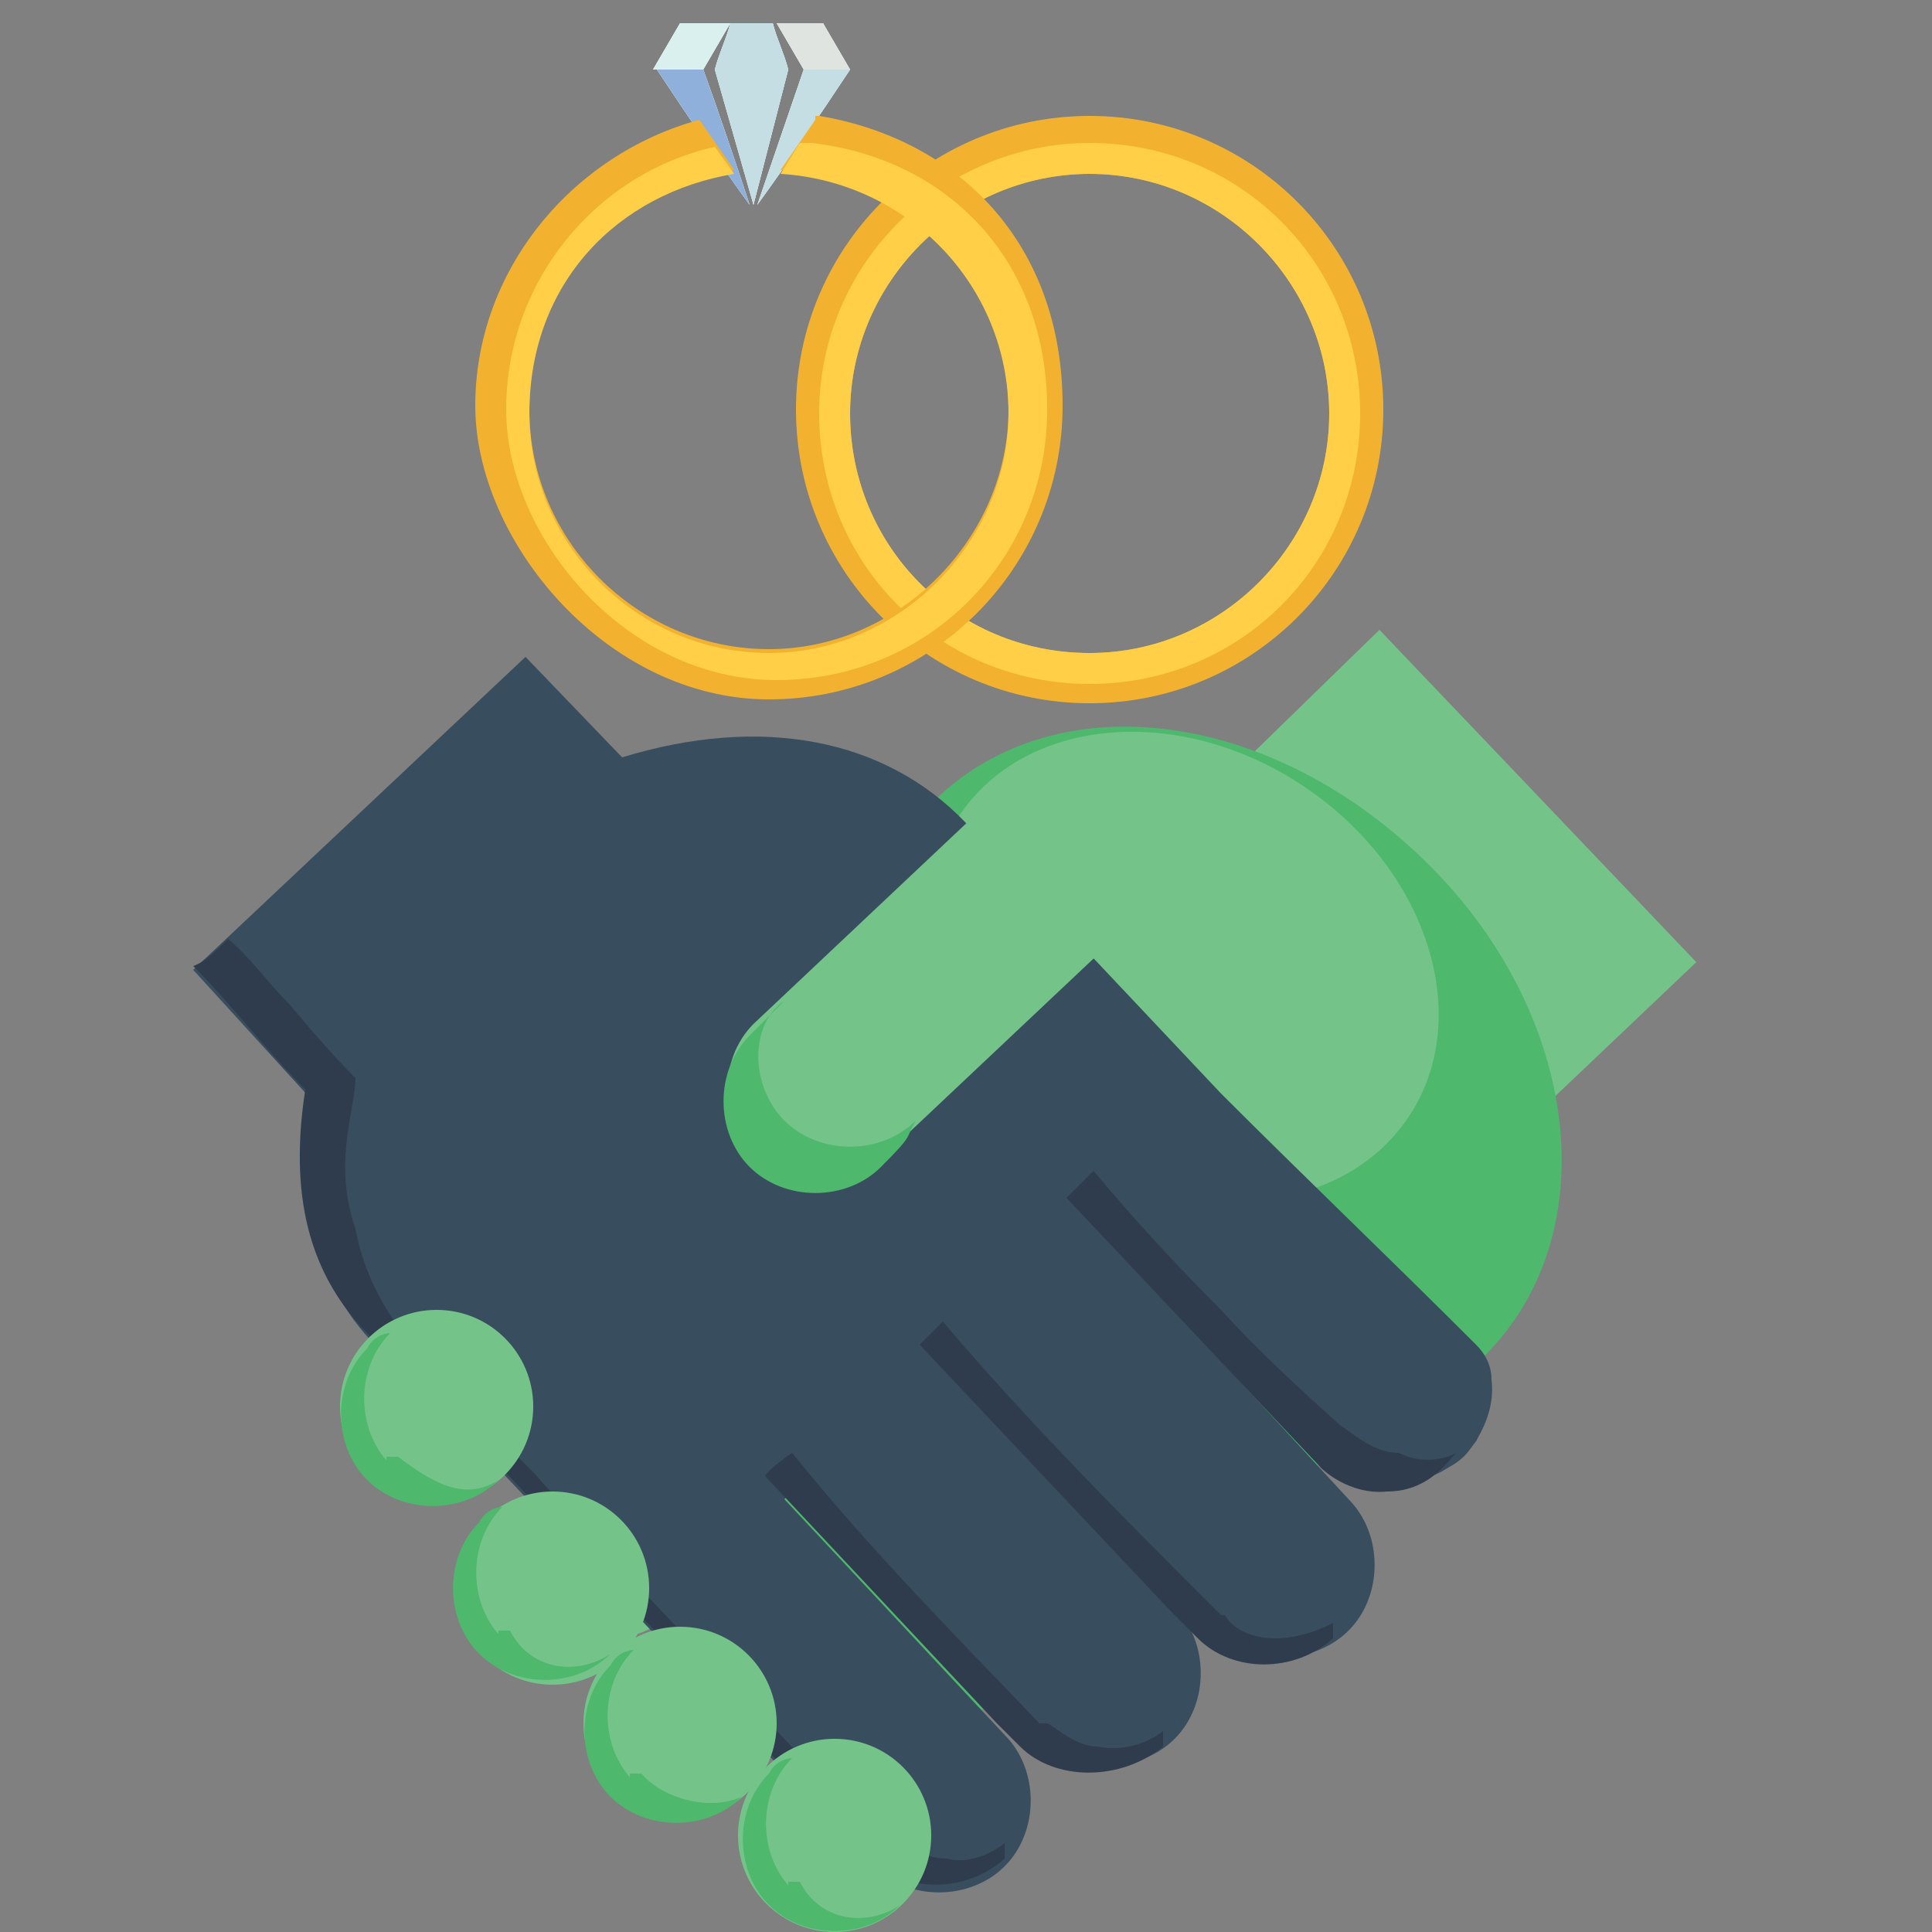 <?xml version="1.0" encoding="UTF-8"?>
<svg xmlns="http://www.w3.org/2000/svg" version="1.1" viewBox="0 0 50 50">
  <rect x="0" y="0" width="50" height="50" fill="#808080" stroke="none"/>
  <defs>
    <style>
      .cls-1 {
        fill: none;
      }

      .cls-2 {
        fill: #daf0ef;
      }

      .cls-3 {
        fill: #c5dee4;
      }

      .cls-4 {
        fill: #f2b230;
      }

      .cls-5 {
        fill: #384e5e;
      }

      .cls-6 {
        fill: #8eb0da;
      }

      .cls-7 {
        fill: #ffd047;
      }

      .cls-8 {
        fill: #4eb86d;
      }

      .cls-9 {
        fill: #2f3c4e;
      }

      .cls-10 {
        fill: #71ae87;
      }

      .cls-11 {
        fill: #dfe4e1;
      }

      .cls-12 {
        fill: #74c48a;
      }
    </style>
  </defs>
  <!-- Generator: Adobe Illustrator 28.7.2, SVG Export Plug-In . SVG Version: 1.2.0 Build 154)  -->
  <g>
    <g id="Layer_1">
      <g>
        <path class="cls-2" d="M18.2,1.8c.4,1.1.8,2.3,1.2,3.5-.8-1.1-1.6-2.3-2.4-3.5,0,0,1.2,0,1.2,0Z"/>
        <polygon class="cls-2" points="19.5 5.3 18.5 1.8 20.4 1.8 19.5 5.3"/>
        <path class="cls-2" d="M20.8,1.8l-1.2,3.5c.8-1.1,1.6-2.3,2.4-3.5,0,0-1.2,0-1.2,0Z"/>
        <polygon class="cls-2" points="18.2 1.8 16.9 1.8 17.6 .6 18.9 .6 18.2 1.8"/>
        <polygon class="cls-2" points="20.8 1.8 22 1.8 21.3 .6 20.1 .6 20.8 1.8"/>
        <path class="cls-2" d="M20.4,1.8h-1.9c.1-.4.3-.8.4-1.2h1.1c.1.4.3.8.4,1.2Z"/>
      </g>
      <g>
        <path class="cls-2" d="M18.2,1.8c.4,1.1.8,2.3,1.2,3.5-.8-1.1-1.6-2.3-2.4-3.5,0,0,1.2,0,1.2,0Z"/>
        <polygon class="cls-2" points="19.5 5.3 18.5 1.8 20.4 1.8 19.5 5.3"/>
        <path class="cls-2" d="M20.8,1.8l-1.2,3.5c.8-1.1,1.6-2.3,2.4-3.5,0,0-1.2,0-1.2,0Z"/>
        <polygon class="cls-2" points="18.2 1.8 16.9 1.8 17.6 .6 18.9 .6 18.2 1.8"/>
        <polygon class="cls-2" points="20.8 1.8 22 1.8 21.3 .6 20.1 .6 20.8 1.8"/>
        <path class="cls-2" d="M20.4,1.8h-1.9c.1-.4.3-.8.4-1.2h1.1c.1.4.3.8.4,1.2Z"/>
      </g>
      <path class="cls-6" d="M18.2,1.8c.4,1.1.8,2.3,1.2,3.5-.8-1.1-1.6-2.3-2.4-3.5,0,0,1.2,0,1.2,0Z"/>
      <polygon class="cls-3" points="19.5 5.3 18.5 1.8 20.4 1.8 19.5 5.3"/>
      <path class="cls-3" d="M20.8,1.8l-1.2,3.5c.8-1.1,1.6-2.3,2.4-3.5,0,0-1.2,0-1.2,0Z"/>
      <polygon class="cls-2" points="18.2 1.8 16.9 1.8 17.6 .6 18.9 .6 18.2 1.8"/>
      <polygon class="cls-11" points="20.8 1.8 22 1.8 21.3 .6 20.1 .6 20.8 1.8"/>
      <path class="cls-3" d="M20.4,1.8h-1.9c.1-.4.3-.8.4-1.2h1.1c.1.4.3.8.4,1.2Z"/>
      <path class="cls-4" d="M28.2,3c-4.2,0-7.6,3.4-7.6,7.6s3.4,7.6,7.6,7.6,7.6-3.4,7.6-7.6-3.4-7.6-7.6-7.6ZM28.2,16.9c-3.5,0-6.2-2.8-6.2-6.2s2.8-6.2,6.2-6.2,6.2,2.8,6.2,6.2-2.8,6.2-6.2,6.2Z"/>
      <path class="cls-7" d="M28.2,3.7c-3.8,0-7,3.1-7,7s3.1,7,7,7,7-3.1,7-7-3.1-7-7-7ZM28.2,16.9c-3.5,0-6.2-2.8-6.2-6.2s2.8-6.2,6.2-6.2,6.2,2.8,6.2,6.2-2.8,6.2-6.2,6.2Z"/>
      <path class="cls-4" d="M21.1,3.1l-.9,1.3c3.3.2,5.9,2.9,5.9,6.2s-2.8,6.2-6.2,6.2-6.2-2.8-6.2-6.2,2.3-5.7,5.3-6.2l-.9-1.3c-3.3.9-5.8,3.9-5.8,7.4s3.4,7.6,7.6,7.6,7.6-3.4,7.6-7.6-2.7-6.9-6.3-7.5h-.1Z"/>
      <line class="cls-1" x1="21.5" y1="2.5" x2="17.4" y2="2.5"/>
      <path class="cls-7" d="M20.7,3.7l-.5.8c3.3.2,5.9,2.9,5.9,6.2s-2.8,6.2-6.2,6.2-6.2-2.8-6.2-6.2,2.3-5.7,5.3-6.2l-.5-.7c-3.1.7-5.4,3.5-5.4,6.8s3.1,7,7,7,7-3.1,7-7-2.6-6.5-6.1-6.9h-.3Z"/>
      <rect class="cls-12" x="34.6" y="18.1" width="5" height="10.7" transform="translate(-6 32.1) rotate(-43.6)"/>
      <rect class="cls-10" x="13.8" y="28.8" width="9.4" height="4.1" transform="translate(-16.1 21.3) rotate(-43.6)"/>
      <rect class="cls-10" x="17.3" y="32.6" width="8.4" height="4.1" transform="translate(-18 24.4) rotate(-43.6)"/>
      <rect class="cls-10" x="20.5" y="35.4" width="8.7" height="4.1" transform="translate(-19 27.5) rotate(-43.6)"/>
      <polygon class="cls-10" points="21.6 43.3 15.2 36.6 31.1 35.2 33.9 38.4 21.6 43.3"/>
      <path class="cls-8" d="M37.5,35c2.9-2.8,2.5-8.1-1-11.8-3.5-3.7-8.7-4.4-11.6-1.6l-6.5,6.2,2.1,2.1-6.7,2.3,9.1,12.7,11-6.9-.6-.4,2.8-2.2h.6c.4,0,.6-.4.7-.6h0v.2Z"/>
      <ellipse class="cls-12" cx="30.6" cy="25.4" rx="5" ry="6.3" transform="translate(-7.6 36.7) rotate(-56.2)"/>
      <path class="cls-12" d="M30,21c-.7-.7-2.2-.7-2.9,0h0l-6.3,6.1c-.7.7-.7,2.2,0,2.9s2.2.7,2.9,0l6.3-6.1h0c.7-.7.7-2.2,0-2.9Z"/>
      <path class="cls-9" d="M23.7,46.1c-2.8-2.9-5.7-6.1-8.5-9.1-.7-.7-1.8-1.8-2.8-2.8-.4-.6-1-1.3-1.3-2.8-.6-1.6,0-2.8,0-3.4-1-1.2-2.1-2.2-3.2-3.4l-.6.6,2.8,2.9c-.4,2.2,0,4.1,1.7,5.7l2.8,2.8,8.5,9.1c.7.7,2.2.7,2.9,0v-.4s-.6.6-1.3.4c-.6,0-1-.4-1.2-.6v.6h0v.3h.2Z"/>
      <path class="cls-9" d="M27.2,43.3c-1.8-2.1-3.9-4-5.7-6.2,0,0-.6.4-.6.6l5.3,5.7h0l.6.6c.7.7,2.2.7,3.2,0v-.4s-.6.6-1.6.4c-.6,0-1-.6-1.2-.6h0Z"/>
      <path class="cls-9" d="M34.5,36.6c-1.8-2.1-4-4-5.9-6.2l-.6.6,6.1,6.3c.7.7,2.2.7,3.2,0v-.4s-.6.4-1.3,0c-.6,0-1.2-.6-1.3-.6h-.3v.3h0Z"/>
      <path class="cls-9" d="M31.6,40.8c-2.2-2.2-4.5-4.5-6.5-6.9l-.6.6,5.9,6.2.6.6c.7.7,2.2.7,3.2,0v-.4s-.6.4-1.3.4-1-.4-1.2-.6h-.4.3Z"/>
      <circle class="cls-12" cx="13.3" cy="36" r="2.2"/>
      <path class="cls-8" d="M12.2,37.2c-.7-.7-.7-2.2,0-2.9h0s-.4,0-.6.4c-.7.7-.7,2.2,0,2.9s2.2.7,2.9,0c-.7.6-1.7,0-2.3-.6h0s0,.2,0,.2Z"/>
      <circle class="cls-12" cx="15.8" cy="40.2" r="2.2"/>
      <path class="cls-8" d="M14.9,41.2c-.7-.7-.7-2.2,0-2.9h0s-.4,0-.6.4c-.7.7-.7,2.2,0,2.9s2.2.7,2.9,0c-.7.6-1.8.4-2.3-.6h0s0,.2,0,.2Z"/>
      <circle class="cls-12" cx="19" cy="43.3" r="2.2"/>
      <path class="cls-8" d="M18,44.6c-.7-.7-.7-2.2,0-2.9h0s-.4,0-.6.4c-.7.7-.7,2.2,0,2.9s2.2.7,2.9,0c-.7.4-1.8,0-2.3-.6h0s0,.2,0,.2Z"/>
      <circle class="cls-12" cx="22.5" cy="46" r="2.2"/>
      <path class="cls-8" d="M21.3,47.1c-.7-.7-.7-2.2,0-2.9h0s-.4,0-.6.4c-.7.7-.7,2.2,0,2.9s2.2.7,2.9,0c-.7.6-1.8.4-2.3-.6h0s0,.2,0,.2Z"/>
      <path class="cls-8" d="M24.5,29.3c-.7.7-2.2.7-2.9,0s-.7-2.2,0-2.8l-.7.7c-.7.7-.7,2.2,0,2.9s2.2.7,2.9,0,.6-.6.7-1h0s0,.2,0,.2Z"/>
      <ellipse class="cls-5" cx="36.4" cy="36.1" rx="1.8" ry="2.2" transform="translate(-14.8 33) rotate(-41.3)"/>
      <polygon class="cls-12" points="31.8 20.1 35.7 16.3 43.9 24.9 39.9 28.7 31.8 20.1"/>
      <polygon class="cls-10" points="12 32.4 19.4 25.2 22.7 28.6 15.2 35.8 12 32.4"/>
      <polygon class="cls-10" points="15.4 36.4 22.2 30 25.4 33.4 18.8 39.7 15.4 36.4"/>
      <polygon class="cls-10" points="19.1 39.9 26.1 33.3 29.4 36.5 22.3 43.3 19.1 39.9"/>
      <polygon class="cls-10" points="20.7 44.6 13.5 37.2 31.1 35.8 34.3 39 20.7 44.6"/>
      <path class="cls-8" d="M38.2,35.3c3.4-3.1,2.8-8.9-1.2-12.9s-9.6-4.8-12.8-1.7l-7.2,6.9,2.2,2.2-7.4,2.6,10,14.1,12.2-7.6-.6-.4,3.1-2.5h.6c.4,0,.7-.4.9-.6h.3v-.2h0Z"/>
      <ellipse class="cls-12" cx="30.6" cy="25" rx="5.6" ry="7" transform="translate(-7.2 36.4) rotate(-56)"/>
      <path class="cls-5" d="M31.6,28.3l-6.6-7c-2.1-2.2-5.3-2.8-8.9-1.7l-2.5-2.6-8.6,8.1,3.1,3.4c-.4,2.5,0,4.8,1.8,6.5l2.9,2.9,9.8,10.4c.9.9,2.5.9,3.4,0s.9-2.5,0-3.4l-5.7-6.1.4-.4,6.3,6.6c.9.9,2.5.9,3.4,0s.9-2.5,0-3.4l-6.3-6.6.4-.4,7,7.6c.9.9,2.5.9,3.4,0s.9-2.5,0-3.4l-7-7.6.4-.4,6.5,6.9s.6.7,1.7.6c1,0,1.7-1,1.7-1,.1-.2.5-.8.4-1.6,0-.4-.2-.7-.4-.9-2.2-2.2-4.4-4.3-6.6-6.5Z"/>
      <path class="cls-12" d="M29.9,19.9c-.9-.9-2.5-.9-3.4,0h0l-7,6.6c-.9.9-.9,2.5,0,3.4s2.5.9,3.4,0l7-6.6h0c.9-.9.9-2.5,0-3.4Z"/>
      <path class="cls-9" d="M23.5,48.4c-3.2-3.5-6.5-6.7-9.7-10.3-.9-.9-2.1-2.1-3.1-3.2-.4-.6-1.2-1.5-1.5-3.1-.6-1.7,0-3.1,0-3.9-.6-.6-1.2-1.3-1.7-1.9-.6-.6-1-1.2-1.6-1.7-.3.3-.6.6-.9.7,1,1,1.9,2.2,2.9,3.2-.4,2.6,0,4.8,1.8,6.5l3.1,3.1,9.7,10.3c.9.9,2.5.9,3.5,0v-.4s-.7.6-1.5.4c-.6,0-1.2-.4-1.3-.6v.6h0v.3h.3Z"/>
      <path class="cls-9" d="M26.9,44.6c-2.1-2.2-4.3-4.4-6.4-7,0,0-.6.4-.7.6l6,6.4h0l.6.6c.9.9,2.6.9,3.7,0v-.4s-.7.6-1.7.4c-.6,0-1.2-.6-1.3-.6h-.2Z"/>
      <path class="cls-9" d="M31.6,33.9c-1.2-1.2-2.3-2.4-3.3-3.6l-.7.7,6.6,7s.7.7,1.7.6c1.2,0,1.7-1,1.8-1,0,0-.7.4-1.5,0-.7,0-1.3-.6-1.5-.7-1-.9-2.1-1.9-3.1-3Z"/>
      <path class="cls-9" d="M31.6,41.8c-2.5-2.5-5-5-7.2-7.6l-.6.6,6.5,6.9.7.7c.9.9,2.5.9,3.5,0v-.4s-.7.4-1.5.4-1.2-.4-1.3-.6h-.4.3Z"/>
      <circle class="cls-12" cx="11.3" cy="36.4" r="2.5"/>
      <path class="cls-8" d="M10.1,37.9c-.9-.9-.9-2.5,0-3.4h0s-.4,0-.6.4c-.9.9-.9,2.5,0,3.4s2.5.9,3.4,0c-.9.6-1.8,0-2.6-.6h-.3v.2h.1Z"/>
      <circle class="cls-12" cx="14.3" cy="41.1" r="2.5"/>
      <path class="cls-8" d="M13,42.4c-.9-.9-.9-2.5,0-3.4h0s-.4,0-.6.4c-.9.9-.9,2.5,0,3.4s2.5.9,3.4,0c-.9.6-2.1.4-2.6-.6h-.3v.2h.1Z"/>
      <circle class="cls-12" cx="17.6" cy="44.6" r="2.5"/>
      <path class="cls-8" d="M16.4,46.1c-.9-.9-.9-2.5,0-3.4h0s-.4,0-.6.4c-.9.9-.9,2.5,0,3.4s2.5.9,3.4,0c-.9.4-2.1,0-2.6-.6h-.3v.2h.1Z"/>
      <circle class="cls-12" cx="21.6" cy="47.5" r="2.5"/>
      <path class="cls-8" d="M20.5,48.9c-.9-.9-.9-2.5,0-3.4h0s-.4,0-.6.4c-.9.9-.9,2.5,0,3.4s2.5.9,3.4,0c-.9.6-2.1.4-2.6-.6h-.3v.2h.1Z"/>
      <path class="cls-8" d="M23.7,29c-.9.9-2.5.9-3.4,0s-.9-2.5,0-3.1l-.9.9c-.9.9-.9,2.5,0,3.4s2.5.9,3.4,0,.6-.7.9-1.2Z"/>
    </g>
  </g>
</svg>